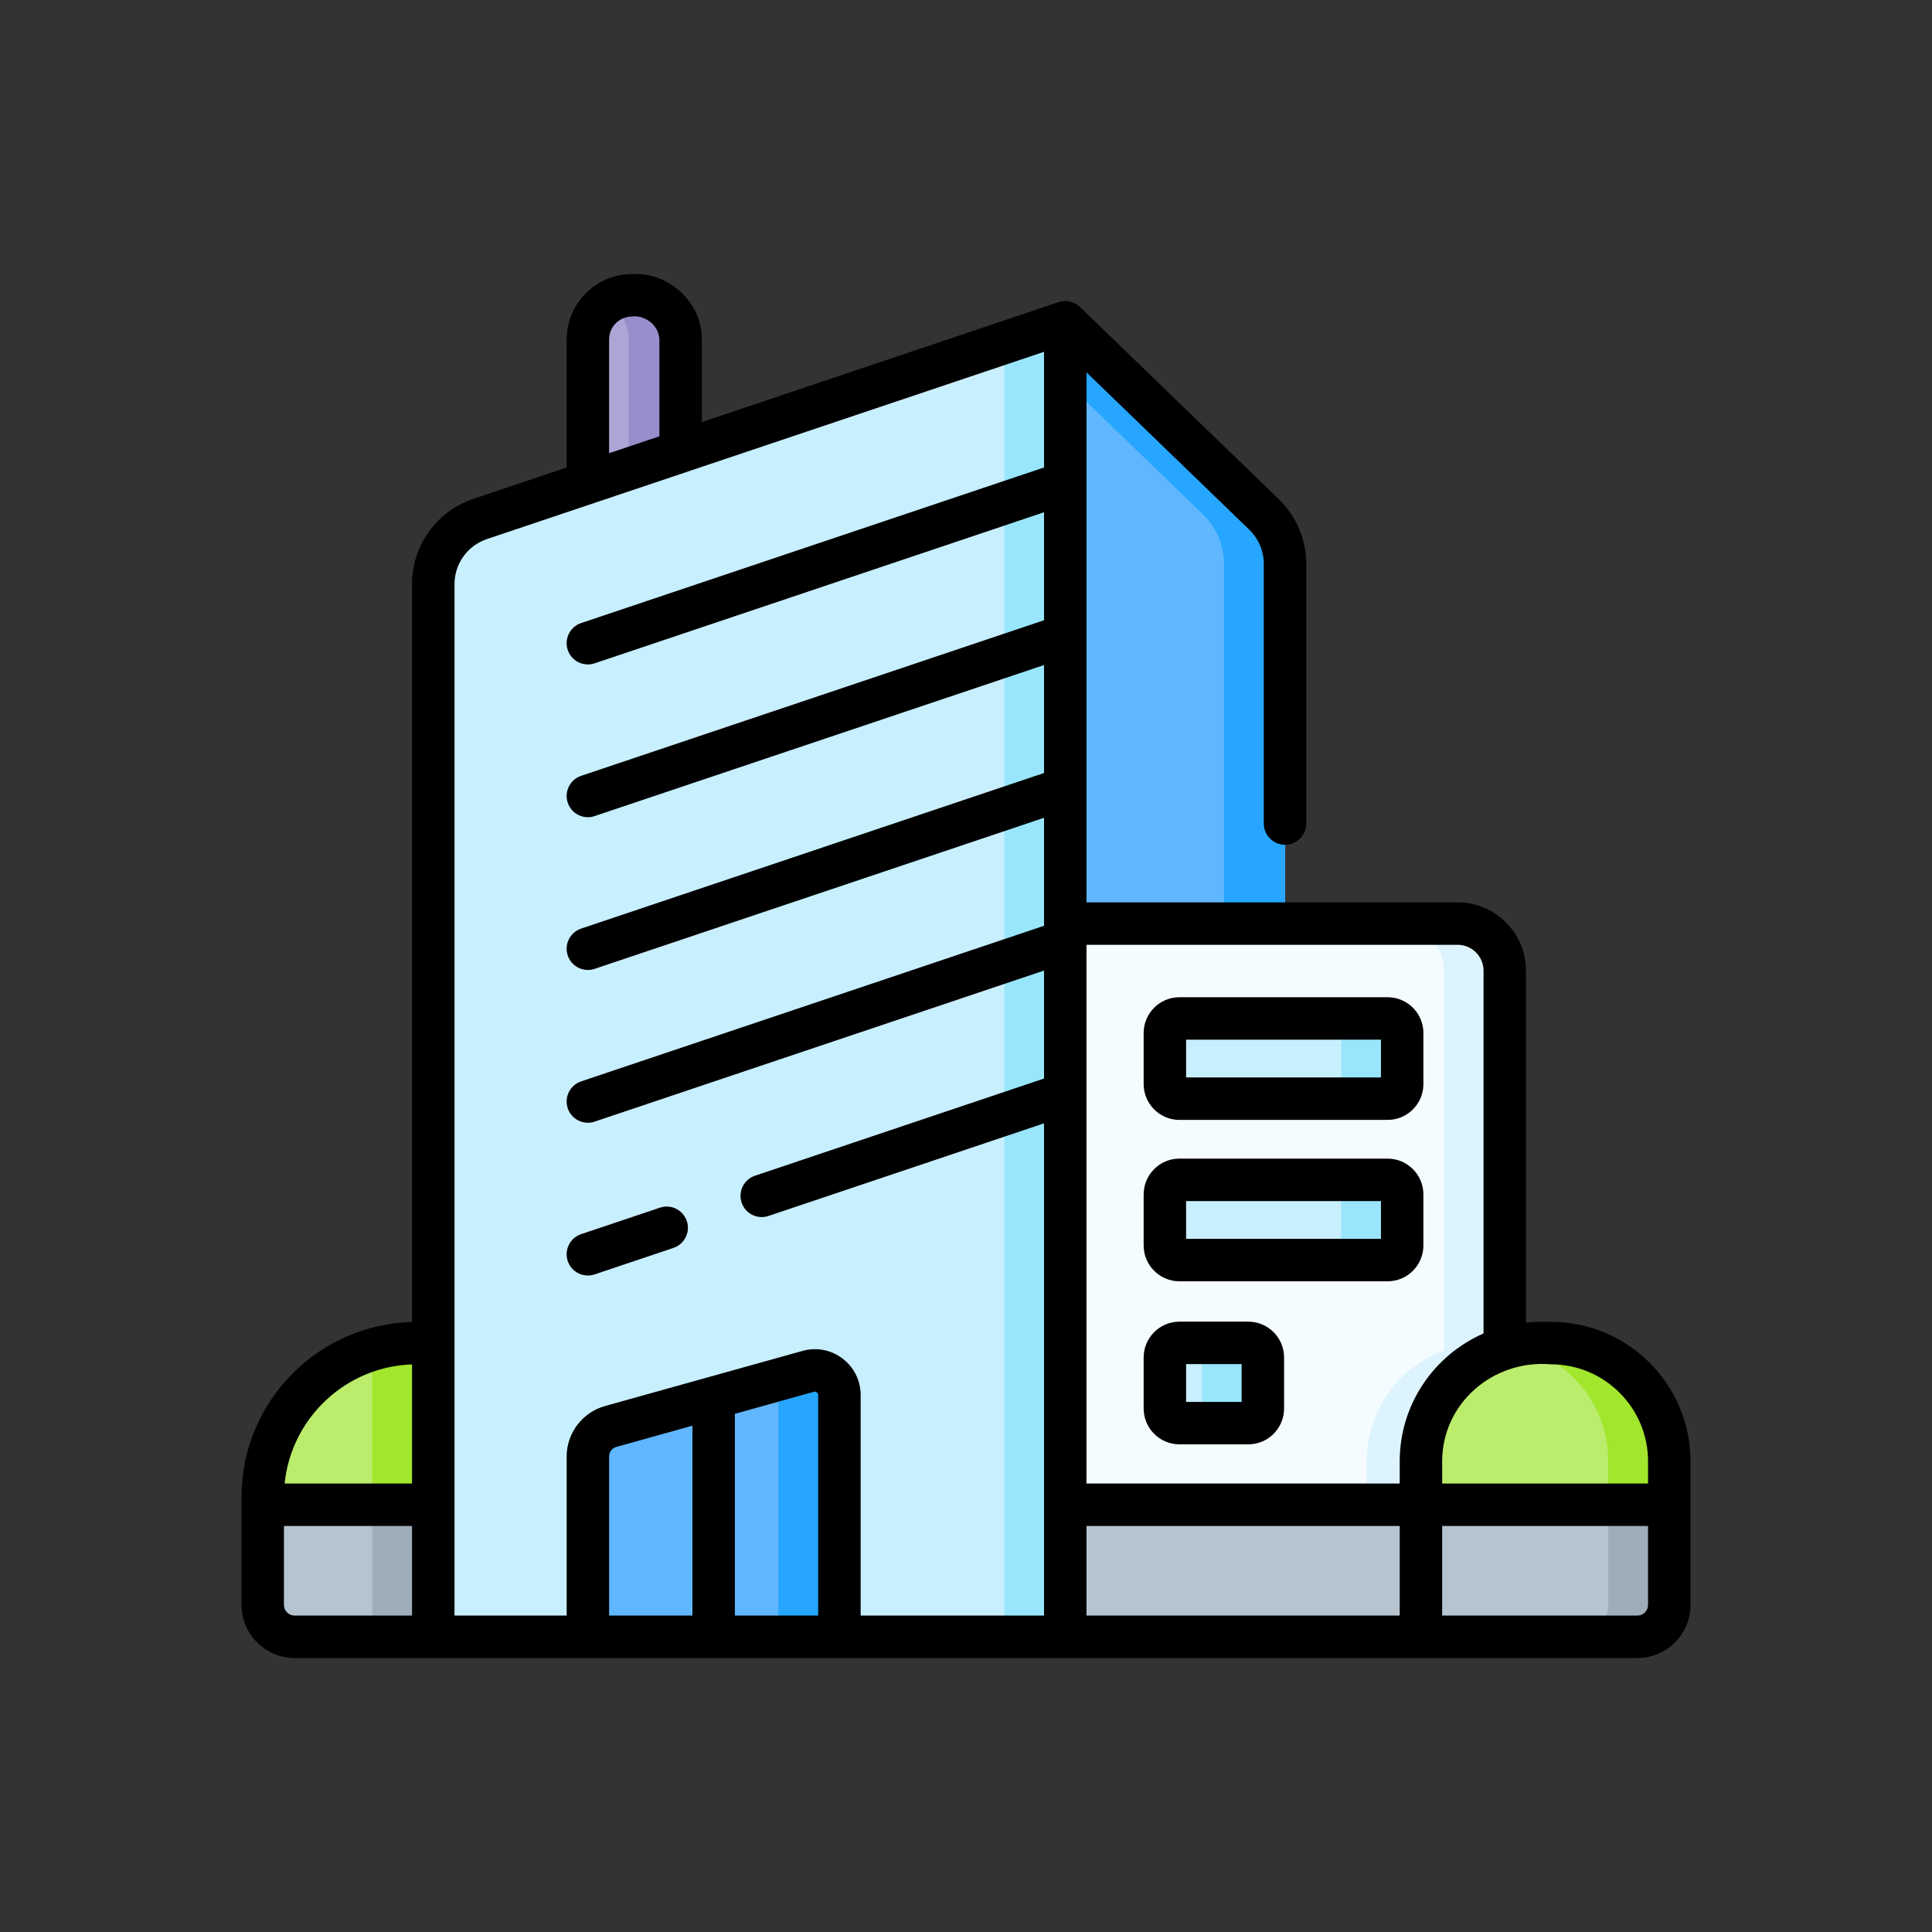 <svg width="80" height="80" viewBox="0 0 80 80" fill="none" xmlns="http://www.w3.org/2000/svg">
<rect x="0" y="0" width="80" height="80" fill="#333333" stroke="none"/>
<path d="M28.183 21.811H24.343V14.055C24.343 13.046 25.161 12.228 26.17 12.228H26.355C27.365 12.228 28.183 13.046 28.183 14.055L28.183 21.811Z" fill="#ACA6D6"/>
<path d="M26.355 12.228H26.17C25.807 12.228 25.47 12.335 25.186 12.517C25.692 12.842 26.028 13.409 26.028 14.055V21.811H28.183L28.183 14.055C28.183 13.046 27.365 12.228 26.355 12.228Z" fill="#978ECB"/>
<path d="M44.11 67.777H17.941V24.187C17.941 22.965 18.722 21.88 19.88 21.49L44.11 13.346V67.777Z" fill="#C8EFFE"/>
<path d="M41.584 14.195V67.777H44.11V13.346L41.584 14.195Z" fill="#99E6FC"/>
<path d="M62.309 40.193V67.777L44.11 67.777L44.11 38.245H60.36C61.437 38.245 62.309 39.116 62.309 40.193Z" fill="#F5FCFF"/>
<path d="M60.36 38.245L57.834 38.244C58.911 38.244 59.784 39.117 59.784 40.194V67.777L62.309 67.777V40.193C62.309 39.116 61.437 38.245 60.36 38.245Z" fill="#DDF4FE"/>
<path d="M44.11 67.777L67.8 67.777C68.529 67.777 69.121 67.185 69.121 66.455V62.309H44.11V67.777Z" fill="#B6C4CF"/>
<path d="M62.309 55.626V62.309H56.59V60.508C56.59 57.806 58.782 55.615 61.484 55.615H61.98C62.09 55.615 62.2 55.619 62.309 55.626Z" fill="#DDF4FE"/>
<path d="M66.595 62.309V66.456C66.595 67.185 66.004 67.777 65.274 67.777L67.8 67.777C68.529 67.777 69.121 67.185 69.121 66.455V62.309L66.595 62.309Z" fill="#9FACBA"/>
<path d="M63.731 55.615H64.228C66.93 55.615 69.121 57.806 69.121 60.508V62.309L58.838 62.309V60.508C58.838 57.806 61.029 55.615 63.731 55.615Z" fill="#BBEC6C"/>
<path d="M64.228 55.615H63.731C63.383 55.615 63.044 55.652 62.717 55.721C64.932 56.188 66.595 58.154 66.595 60.508V62.309L69.121 62.309V60.508C69.121 57.806 66.93 55.615 64.228 55.615Z" fill="#A2E62E"/>
<path d="M12.2 67.777L17.941 67.777V62.309H10.879V66.456C10.879 67.185 11.471 67.777 12.2 67.777Z" fill="#B6C4CF"/>
<path d="M15.416 62.309H17.941V67.777L15.416 67.777V62.309Z" fill="#9FACBA"/>
<path d="M17.25 55.615H17.941V62.309H10.879V61.986C10.879 58.467 13.732 55.615 17.25 55.615Z" fill="#BBEC6C"/>
<path d="M17.25 55.615C16.612 55.615 15.997 55.71 15.416 55.884L15.416 62.309H17.941V55.615H17.25Z" fill="#A2E62E"/>
<path d="M44.11 13.346L52.342 21.303C52.897 21.839 53.21 22.577 53.21 23.349V38.244L44.11 38.245L44.11 13.346Z" fill="#60B7FF"/>
<path d="M52.342 21.303L44.11 13.346L44.11 15.787L49.816 21.303C50.371 21.839 50.684 22.577 50.684 23.349V38.244L53.21 38.244V23.349C53.21 22.577 52.897 21.839 52.342 21.303Z" fill="#26A6FE"/>
<path d="M34.759 67.777H24.343V60.31C24.343 59.731 24.728 59.223 25.286 59.068L33.466 56.784C34.116 56.603 34.759 57.091 34.759 57.765V67.777Z" fill="#60B7FF"/>
<path d="M33.466 56.784L32.047 57.18C32.163 57.344 32.233 57.544 32.233 57.765V67.777L34.759 67.777V57.765C34.759 57.091 34.116 56.603 33.466 56.784Z" fill="#26A6FE"/>
<path d="M57.457 45.494H48.838C48.505 45.494 48.234 45.224 48.234 44.89V42.775C48.234 42.441 48.505 42.171 48.838 42.171H57.457C57.791 42.171 58.061 42.441 58.061 42.775V44.89C58.061 45.224 57.791 45.494 57.457 45.494Z" fill="#C8EFFE"/>
<path d="M57.457 42.171L54.931 42.172C55.265 42.172 55.535 42.442 55.535 42.775V44.89C55.535 45.224 55.265 45.494 54.931 45.494H57.457C57.791 45.494 58.061 45.224 58.061 44.89V42.775C58.061 42.441 57.791 42.171 57.457 42.171Z" fill="#99E6FC"/>
<path d="M57.457 52.177H48.838C48.505 52.177 48.234 51.907 48.234 51.574V49.458C48.234 49.125 48.505 48.855 48.838 48.855H57.457C57.791 48.855 58.061 49.125 58.061 49.458V51.574C58.061 51.907 57.791 52.177 57.457 52.177Z" fill="#C8EFFE"/>
<path d="M57.457 48.855L54.931 48.855C55.265 48.855 55.535 49.125 55.535 49.458V51.574C55.535 51.907 55.265 52.177 54.931 52.177H57.457C57.791 52.177 58.061 51.907 58.061 51.574V49.458C58.061 49.125 57.791 48.855 57.457 48.855Z" fill="#99E6FC"/>
<path d="M51.689 58.928H48.838C48.505 58.928 48.234 58.658 48.234 58.325V56.209C48.234 55.876 48.505 55.606 48.838 55.606H51.689C52.022 55.606 52.292 55.876 52.292 56.209V58.325C52.292 58.658 52.022 58.928 51.689 58.928Z" fill="#C8EFFE"/>
<path d="M51.689 55.606L49.163 55.606C49.496 55.606 49.766 55.876 49.766 56.21V58.325C49.766 58.658 49.496 58.929 49.163 58.929L51.689 58.928C52.022 58.928 52.292 58.658 52.292 58.325V56.209C52.292 55.876 52.022 55.606 51.689 55.606Z" fill="#99E6FC"/>
<path d="M64.228 54.736C63.759 54.741 63.811 54.719 63.188 54.762V40.193C63.188 38.634 61.919 37.366 60.36 37.366H53.221C53.217 37.366 53.214 37.365 53.21 37.365H44.989V15.418L51.731 21.935C52.112 22.303 52.331 22.819 52.331 23.349V34.101C52.331 34.586 52.724 34.98 53.21 34.98C53.695 34.98 54.089 34.586 54.089 34.101V23.349C54.089 22.345 53.675 21.369 52.953 20.671L44.721 12.714C44.536 12.54 44.181 12.384 43.83 12.512L29.062 17.477V14.055C29.073 12.559 27.731 11.258 26.171 11.349C24.678 11.349 23.464 12.563 23.464 14.055V19.358L19.6 20.657C18.082 21.167 17.062 22.586 17.062 24.187V54.741C13.151 54.841 10 58.051 10 61.986V66.455C10 67.669 10.987 68.656 12.2 68.656H67.8C69.013 68.656 70 67.669 70 66.455V60.508C70 57.325 67.41 54.736 64.228 54.736ZM64.228 56.494C66.441 56.494 68.242 58.295 68.242 60.508V61.43H59.717V60.508C59.719 58.106 61.83 56.286 64.228 56.494ZM61.43 40.193V55.216C59.389 56.107 57.959 58.143 57.959 60.508V61.43H44.989V39.123H60.36C60.95 39.123 61.43 39.603 61.43 40.193ZM25.221 14.055C25.221 13.532 25.647 13.107 26.171 13.107C26.641 13.038 27.274 13.406 27.304 14.055V18.067L25.221 18.767V14.055ZM17.062 56.497V61.43H11.786C12.059 58.723 14.307 56.59 17.062 56.497ZM11.758 66.456V63.188H17.062V66.898H12.2C11.956 66.898 11.758 66.7 11.758 66.456ZM18.82 24.187C18.82 23.342 19.359 22.593 20.16 22.323L43.231 14.568V19.357L24.062 25.8C23.602 25.955 23.355 26.453 23.509 26.914C23.633 27.281 23.975 27.513 24.343 27.513C24.435 27.513 24.53 27.498 24.623 27.467L43.231 21.212V25.683L24.062 32.126C23.602 32.281 23.355 32.779 23.509 33.239C23.633 33.607 23.975 33.839 24.343 33.839C24.435 33.839 24.53 33.824 24.623 33.792L43.231 27.538V32.009L24.062 38.452C23.602 38.607 23.355 39.105 23.509 39.565C23.633 39.932 23.975 40.164 24.343 40.164C24.435 40.164 24.53 40.15 24.623 40.118L43.231 33.863V38.241C43.231 38.242 43.231 38.243 43.231 38.245V38.335L24.062 44.778C23.602 44.932 23.355 45.431 23.509 45.891C23.633 46.258 23.975 46.49 24.343 46.49C24.435 46.49 24.53 46.475 24.623 46.444L43.231 40.189V44.66L31.262 48.684C30.802 48.838 30.554 49.337 30.709 49.797C30.832 50.164 31.174 50.396 31.542 50.396C31.634 50.396 31.729 50.381 31.822 50.35L43.231 46.515V66.898H35.638V57.765C35.638 57.167 35.364 56.616 34.888 56.254C34.411 55.892 33.807 55.776 33.23 55.938L25.05 58.221C24.116 58.482 23.464 59.341 23.464 60.31V66.898H18.82V24.187ZM25.222 60.31C25.222 60.127 25.345 59.964 25.522 59.914L28.672 59.035V66.898H25.222L25.222 60.31ZM30.43 66.898V58.544L33.703 57.63C33.747 57.618 33.788 57.626 33.825 57.654C33.861 57.682 33.88 57.719 33.88 57.765V66.898H30.43ZM44.989 66.898V63.188H57.959V66.898H44.989ZM68.242 66.456C68.242 66.7 68.044 66.898 67.8 66.898H59.717V63.188H68.242V66.456Z" fill="black"/>
<path d="M24.343 52.816C24.435 52.816 24.53 52.801 24.623 52.77L27.886 51.673C28.346 51.518 28.594 51.02 28.439 50.56C28.284 50.1 27.786 49.852 27.326 50.007L24.062 51.104C23.602 51.258 23.355 51.757 23.509 52.217C23.633 52.584 23.975 52.816 24.343 52.816Z" fill="black"/>
<path d="M48.838 46.373H57.457C58.275 46.373 58.94 45.708 58.94 44.891V42.775C58.94 41.958 58.275 41.293 57.457 41.293H48.838C48.02 41.293 47.356 41.958 47.356 42.775V44.891C47.356 45.708 48.021 46.373 48.838 46.373ZM49.114 43.05H57.182V44.615H49.114V43.05Z" fill="black"/>
<path d="M48.838 53.056H57.457C58.275 53.056 58.94 52.391 58.94 51.574V49.458C58.94 48.641 58.275 47.976 57.457 47.976H48.838C48.02 47.976 47.356 48.641 47.356 49.458V51.574C47.356 52.391 48.021 53.056 48.838 53.056ZM49.114 49.734H57.182V51.298H49.114V49.734Z" fill="black"/>
<path d="M48.838 59.807H51.689C52.506 59.807 53.171 59.142 53.171 58.325V56.21C53.171 55.392 52.506 54.727 51.689 54.727H48.838C48.02 54.727 47.356 55.392 47.356 56.21V58.325C47.356 59.142 48.021 59.807 48.838 59.807ZM49.114 56.485H51.413V58.05H49.114V56.485Z" fill="black"/>
</svg>
